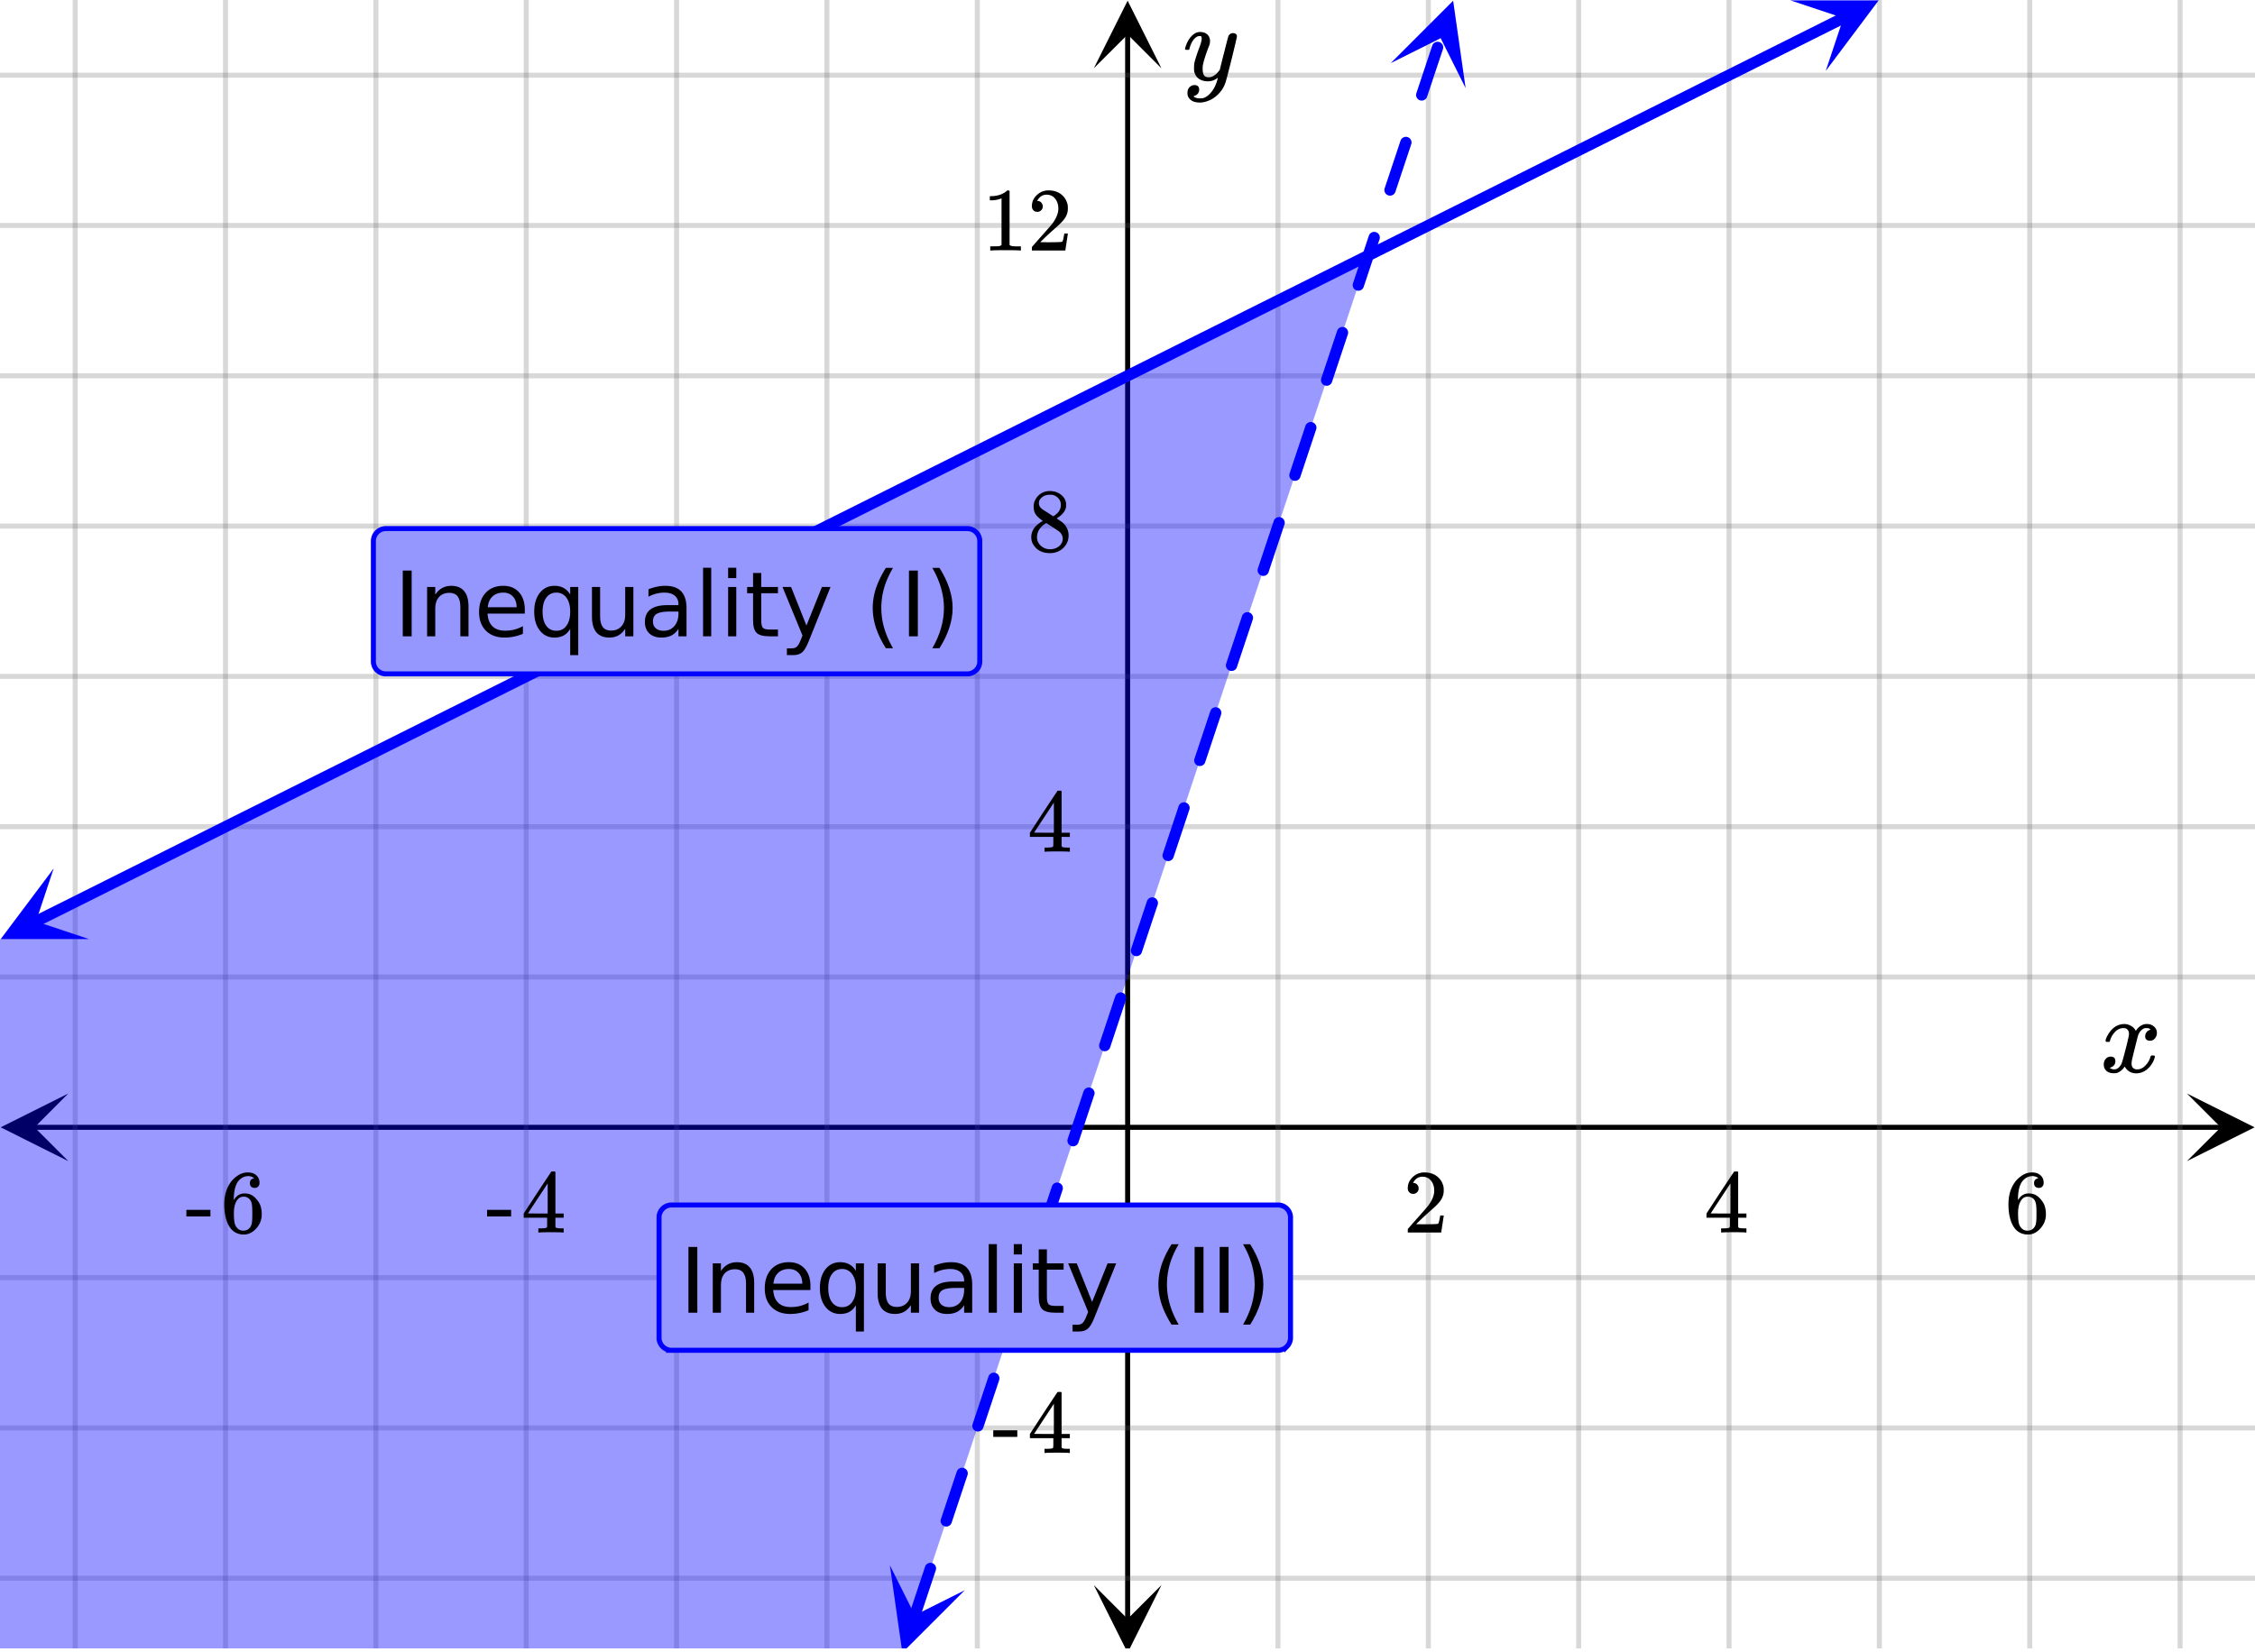 <svg xmlns="http://www.w3.org/2000/svg" xmlns:xlink="http://www.w3.org/1999/xlink" width="449.28" height="329.28" viewBox="0 0 336.96 246.96"><defs><symbol overflow="visible" id="s"><path d="M.953-4.531c-.074-.063-.11-.125-.11-.188.04-.289.212-.664.516-1.125.508-.77 1.149-1.21 1.922-1.328.145-.02.258-.031.344-.031.375 0 .723.101 1.047.297.32.187.55.43.687.718a3.71 3.71 0 0 0 .266-.343c.406-.446.867-.672 1.39-.672.446 0 .805.133 1.079.39.281.25.422.56.422.922 0 .336-.102.618-.297.844a.916.916 0 0 1-.75.344c-.211 0-.383-.055-.516-.172a.636.636 0 0 1-.187-.469c0-.5.27-.843.812-1.031a.921.921 0 0 0-.172-.125c-.105-.063-.261-.094-.468-.094-.149 0-.25.012-.313.032-.418.18-.727.539-.922 1.078-.031.093-.187.703-.469 1.828-.28 1.125-.433 1.758-.453 1.89a2.74 2.74 0 0 0-.047.5c0 .262.07.47.22.625.155.149.359.22.609.22.457 0 .867-.192 1.234-.579.375-.383.625-.813.75-1.281.039-.114.078-.176.11-.188.03-.02.113-.031.25-.031.206 0 .312.047.312.14 0 .012-.012.07-.031.172-.188.68-.57 1.266-1.141 1.766-.512.399-1.047.594-1.61.594-.761 0-1.34-.336-1.734-1.016-.312.492-.715.813-1.203.969-.105.02-.246.031-.422.031C1.441.156.992-.062.734-.5a1.316 1.316 0 0 1-.156-.656c0-.32.094-.598.281-.828a.95.95 0 0 1 .75-.344c.47 0 .704.23.704.687 0 .399-.188.688-.563.875l-.094.047-.078.031a.123.123 0 0 1-.047.016l-.047.016c0 .031.082.086.25.156.125.055.266.078.422.078.383 0 .723-.242 1.016-.734.113-.196.32-.907.625-2.125.07-.25.144-.524.219-.828.07-.301.125-.536.156-.704.039-.164.066-.265.078-.296.063-.29.094-.5.094-.625 0-.27-.074-.477-.219-.625-.137-.157-.328-.235-.578-.235-.492 0-.918.188-1.281.563a3.171 3.171 0 0 0-.75 1.297c-.024.105-.047.168-.079.187-.023.012-.109.016-.265.016zm0 0"/></symbol><symbol overflow="visible" id="x"><path d="M7.531-7.031c.157 0 .285.043.39.125a.41.41 0 0 1 .173.343c0 .137-.266 1.278-.797 3.422-.531 2.137-.84 3.305-.922 3.516a4.073 4.073 0 0 1-.844 1.469 4.38 4.38 0 0 1-1.343 1.078c-.586.281-1.133.422-1.641.422-.824 0-1.387-.262-1.688-.781-.105-.157-.156-.376-.156-.657 0-.367.102-.652.313-.86.226-.21.468-.312.718-.312.477 0 .72.227.72.688 0 .394-.196.687-.579.875-.023.008-.047.02-.078.031-.031.02-.059.035-.078.047-.024.008-.043.016-.063.016l-.047.03c.032.063.145.13.344.204.176.063.352.094.531.094h.125c.188 0 .329-.012.422-.031.414-.118.805-.391 1.172-.829.375-.437.66-.96.86-1.562.113-.363.171-.578.171-.64 0-.009-.011-.005-.03.015a.546.546 0 0 0-.095.062c-.406.29-.855.438-1.343.438-.555 0-1.012-.133-1.375-.39-.356-.259-.586-.634-.688-1.126a4.332 4.332 0 0 1-.016-.5c0-.258.008-.46.032-.61.07-.456.32-1.253.75-2.39.238-.644.36-1.093.36-1.343A.756.756 0 0 0 2.78-6.5c-.031-.063-.094-.094-.187-.094h-.078c-.25 0-.493.117-.72.344-.355.355-.62.875-.796 1.563 0 .011-.008.03-.016.062a.22.22 0 0 1-.03.063l-.032.015C.91-4.535.89-4.53.859-4.53H.437c-.062-.063-.093-.11-.093-.14 0-.04.015-.118.047-.235.226-.758.57-1.352 1.03-1.782.364-.343.75-.515 1.157-.515.457 0 .82.125 1.094.375.27.25.406.594.406 1.031-.023.211-.039.324-.047.344 0 .074-.086.308-.25.703-.449 1.21-.715 2.094-.797 2.656a3.234 3.234 0 0 0-.015.375c0 .418.062.735.187.953.133.22.375.329.719.329.25 0 .484-.063.703-.188.227-.133.399-.266.516-.39.113-.126.258-.298.437-.516 0-.008.024-.117.078-.328.051-.22.13-.536.235-.954.101-.425.207-.832.312-1.218.407-1.625.63-2.477.672-2.563a.735.735 0 0 1 .703-.437zm0 0"/></symbol><symbol overflow="visible" id="t"><path d="M1.484-5.781c-.25 0-.449-.078-.593-.235a.872.872 0 0 1-.22-.609c0-.645.243-1.195.735-1.656a2.46 2.46 0 0 1 1.766-.703c.77 0 1.41.21 1.922.625.508.418.82.964.937 1.64.008.168.016.32.016.453 0 .524-.156 1.012-.469 1.47-.25.374-.758.89-1.516 1.546-.324.281-.777.695-1.359 1.234l-.781.766 1.016.016c1.414 0 2.164-.024 2.25-.079.039-.007.085-.101.14-.28.031-.095.094-.4.188-.923v-.03h.53v.03l-.374 2.47V0h-5v-.25c0-.188.008-.29.031-.313.008-.007.383-.437 1.125-1.28.977-1.095 1.61-1.813 1.89-2.157.602-.82.907-1.57.907-2.25 0-.594-.156-1.086-.469-1.484-.312-.407-.746-.61-1.297-.61-.523 0-.945.235-1.265.703-.024.032-.047.079-.078.141a.274.274 0 0 0-.047.078c0 .012.02.016.062.016a.68.68 0 0 1 .547.25.801.801 0 0 1 .219.562c0 .23-.078.422-.235.578a.76.76 0 0 1-.578.235zm0 0"/></symbol><symbol overflow="visible" id="u"><path d="M6.234 0c-.125-.031-.71-.047-1.75-.047-1.074 0-1.671.016-1.796.047h-.126v-.625h.422c.383-.008.618-.031.704-.063a.286.286 0 0 0 .171-.14c.008-.008.016-.25.016-.719v-.672h-3.5v-.625l2.031-3.11A431.58 431.58 0 0 1 4.5-9.108c.02-.008.113-.016.281-.016h.25l.078.078v6.203h1.235v.625H5.109V-.89a.25.25 0 0 0 .079.157c.07.062.328.101.765.109h.39V0zm-2.28-2.844v-4.5L1-2.859l1.469.015zm0 0"/></symbol><symbol overflow="visible" id="v"><path d="M5.031-8.11c-.199-.195-.48-.304-.843-.328-.625 0-1.153.274-1.579.813-.418.586-.625 1.492-.625 2.719L2-4.86l.11-.172c.363-.54.859-.813 1.484-.813.414 0 .781.09 1.094.266a2.6 2.6 0 0 1 .64.547c.219.242.395.492.531.75.196.449.297.933.297 1.453v.234c0 .211-.027.403-.078.578-.105.532-.383 1.032-.828 1.5-.387.407-.82.66-1.297.766a2.688 2.688 0 0 1-.547.047c-.168 0-.32-.016-.453-.047-.668-.125-1.2-.484-1.594-1.078C.83-1.66.563-2.79.563-4.218c0-.97.171-1.817.515-2.548.344-.726.82-1.296 1.438-1.703a2.62 2.62 0 0 1 1.562-.515c.531 0 .953.14 1.266.421.32.282.484.665.484 1.141 0 .23-.07.414-.203.547-.125.137-.297.203-.516.203-.218 0-.398-.062-.53-.187-.126-.125-.188-.301-.188-.532 0-.406.21-.644.64-.718zm-.593 3.235a1.18 1.18 0 0 0-.97-.484c-.335 0-.605.105-.812.312C2.22-4.597 2-3.883 2-2.907c0 .794.05 1.345.156 1.657.094.273.242.5.453.688.22.187.477.28.782.28.457 0 .804-.171 1.046-.515.133-.187.22-.41.25-.672.04-.258.063-.64.063-1.14v-.422c0-.508-.023-.895-.063-1.156a1.566 1.566 0 0 0-.25-.688zm0 0"/></symbol><symbol overflow="visible" id="w"><path d="M.14-2.406v-.985h3.594v.985zm0 0"/></symbol><symbol overflow="visible" id="y"><path d="M2.313-4.516c-.438-.289-.778-.593-1.016-.906-.242-.312-.36-.723-.36-1.234 0-.383.07-.707.22-.969.195-.406.488-.734.874-.984.383-.25.82-.375 1.313-.375.613 0 1.144.164 1.594.484.445.324.722.734.828 1.234.007.055.015.164.015.329 0 .199-.008.328-.015.39-.137.594-.547 1.11-1.235 1.547l-.156.11c.5.343.758.523.781.53.664.544 1 1.215 1 2.016 0 .73-.265 1.356-.797 1.875-.53.508-1.199.766-2 .766C2.254.297 1.441-.11.922-.922c-.23-.32-.344-.71-.344-1.172 0-.976.578-1.785 1.735-2.422zM5-6.922c0-.383-.125-.71-.375-.984a1.69 1.69 0 0 0-.922-.516h-.437c-.48 0-.883.164-1.204.485-.23.21-.343.453-.343.734 0 .387.164.695.5.922.039.043.328.23.86.562l.78.516c.008-.008.067-.047.172-.11a2.95 2.95 0 0 0 .25-.187C4.758-5.883 5-6.36 5-6.922zM1.437-2.109c0 .523.192.96.579 1.312a2.01 2.01 0 0 0 1.359.516c.363 0 .695-.07 1-.219.3-.156.531-.36.688-.61.144-.226.218-.472.218-.734 0-.383-.156-.726-.468-1.031-.075-.07-.45-.328-1.125-.766l-.407-.265C3.133-4 3.02-4.07 2.937-4.125l-.109-.063-.156.079c-.563.367-.938.812-1.125 1.343-.074.243-.11.461-.11.657zm0 0"/></symbol><symbol overflow="visible" id="z"><path d="M5.61 0c-.157-.031-.872-.047-2.141-.047C2.207-.047 1.5-.03 1.344 0h-.157v-.625h.344c.52 0 .86-.008 1.016-.031.07-.008.18-.067.328-.172v-6.969c-.023 0-.059.016-.11.047a4.134 4.134 0 0 1-1.39.25h-.25v-.625h.25c.758-.02 1.39-.188 1.89-.5a2.46 2.46 0 0 0 .422-.313c.008-.03.063-.046.157-.046a.36.36 0 0 1 .234.078v8.078c.133.137.43.203.89.203h.798V0zm0 0"/></symbol><symbol overflow="visible" id="A"><path d="M1.328-9.828h1.328V0H1.328zm0 0"/></symbol><symbol overflow="visible" id="B"><path d="M7.406-4.453V0H6.188v-4.406c0-.696-.137-1.219-.407-1.563-.273-.351-.68-.531-1.218-.531-.657 0-1.18.21-1.563.625-.375.418-.563.984-.563 1.703V0H1.22v-7.375h1.218v1.14c.29-.437.633-.765 1.032-.984.394-.218.847-.328 1.36-.328.843 0 1.484.262 1.921.781.438.524.656 1.293.656 2.313zm0 0"/></symbol><symbol overflow="visible" id="C"><path d="M7.578-3.984v.593H2.016c.05.836.3 1.47.75 1.907.445.43 1.07.64 1.875.64.468 0 .921-.05 1.359-.156a5.827 5.827 0 0 0 1.297-.516v1.141a6.956 6.956 0 0 1-2.734.563C3.394.188 2.469-.149 1.78-.829 1.094-1.516.75-2.441.75-3.61c0-1.207.32-2.164.969-2.875.656-.707 1.535-1.063 2.64-1.063.989 0 1.77.32 2.344.953.582.637.875 1.508.875 2.61zm-1.219-.36c0-.664-.183-1.195-.546-1.593-.368-.395-.844-.594-1.438-.594-.68 0-1.219.195-1.625.578-.406.387-.64.922-.703 1.61zm0 0"/></symbol><symbol overflow="visible" id="D"><path d="M2-3.688c0 .899.18 1.602.547 2.11.363.5.867.75 1.515.75.633 0 1.133-.25 1.5-.75.375-.508.563-1.211.563-2.11 0-.882-.188-1.578-.563-2.078a1.757 1.757 0 0 0-1.5-.765c-.648 0-1.152.258-1.515.765C2.18-5.266 2-4.57 2-3.687zm4.125 2.579c-.262.437-.586.765-.969.984-.386.207-.851.313-1.39.313-.899 0-1.625-.352-2.188-1.063C1.023-1.582.75-2.52.75-3.688c0-1.156.273-2.085.828-2.796.563-.707 1.29-1.063 2.188-1.063.539 0 1.004.11 1.39.328.383.211.707.532.969.969v-1.125h1.203V2.813H6.125zm0 0"/></symbol><symbol overflow="visible" id="E"><path d="M1.14-2.906v-4.469h1.22v4.422c0 .7.132 1.226.406 1.578.27.344.675.516 1.218.516.657 0 1.172-.207 1.547-.625.383-.414.578-.985.578-1.704v-4.187h1.22V0h-1.22v-1.125c-.293.45-.636.781-1.03 1-.388.207-.837.313-1.345.313-.843 0-1.492-.258-1.937-.782-.438-.531-.656-1.3-.656-2.312zm3.048-4.64zm0 0"/></symbol><symbol overflow="visible" id="F"><path d="M4.625-3.703c-.98 0-1.664.117-2.047.344-.375.218-.562.601-.562 1.14 0 .43.14.766.421 1.016.29.25.676.375 1.157.375.676 0 1.219-.235 1.625-.703.406-.477.61-1.114.61-1.907v-.265zm2.406-.5V0H5.828v-1.125a2.75 2.75 0 0 1-1.047 1c-.406.207-.906.313-1.5.313-.761 0-1.367-.208-1.812-.625C1.03-.863.812-1.43.812-2.141c0-.832.274-1.457.829-1.875.55-.425 1.379-.64 2.484-.64h1.703v-.125c0-.551-.183-.977-.547-1.282-.367-.312-.883-.468-1.547-.468-.43 0-.84.054-1.234.156a5.593 5.593 0 0 0-1.156.453v-1.11a7.834 7.834 0 0 1 1.297-.39c.414-.082.82-.125 1.218-.125 1.063 0 1.852.277 2.375.828.532.555.797 1.39.797 2.516zm0 0"/></symbol><symbol overflow="visible" id="G"><path d="M1.266-10.25h1.218V0H1.266zm0 0"/></symbol><symbol overflow="visible" id="H"><path d="M1.266-7.375h1.218V0H1.266zm0-2.875h1.218v1.547H1.266zm0 0"/></symbol><symbol overflow="visible" id="I"><path d="M2.469-9.469v2.094h2.5v.938h-2.5v4.015c0 .594.082.98.25 1.156.164.168.5.25 1 .25h1.25V0h-1.25C2.78 0 2.133-.172 1.78-.516c-.355-.351-.531-.988-.531-1.906v-4.015H.36v-.938h.89v-2.094zm0 0"/></symbol><symbol overflow="visible" id="J"><path d="M4.344.688C4 1.563 3.66 2.133 3.328 2.405c-.324.27-.758.406-1.297.406h-.969V1.798h.72c.331 0 .585-.086.765-.25.187-.156.394-.527.625-1.11l.219-.562-2.985-7.25h1.281l2.297 5.766 2.313-5.766h1.281zm0 0"/></symbol><symbol overflow="visible" id="L"><path d="M4.188-10.234c-.594 1.011-1.04 2.011-1.329 3a10.952 10.952 0 0 0-.421 3c0 1.011.144 2.015.437 3.015.29.992.727 1.989 1.313 3H3.125C2.469.75 1.973-.266 1.641-1.266a9.575 9.575 0 0 1-.485-2.968c0-.977.16-1.961.485-2.954.332-.988.828-2.003 1.484-3.046zm0 0"/></symbol><symbol overflow="visible" id="M"><path d="M1.078-10.234h1.063c.656 1.043 1.144 2.058 1.468 3.046.332.993.5 1.977.5 2.954 0 .98-.168 1.968-.5 2.968-.324 1-.812 2.016-1.468 3.047H1.078c.582-1.011 1.016-2.008 1.297-3 .29-1 .438-2.004.438-3.015 0-1.008-.149-2.008-.438-3-.281-.989-.715-1.989-1.297-3zm0 0"/></symbol><clipPath id="a"><path d="M0 0h336.96v246.383H0zm0 0"/></clipPath><clipPath id="b"><path d="M.102 163.445H11V174H.102zm0 0"/></clipPath><clipPath id="c"><path d="M326.79 163.445h10.17V174h-10.17zm0 0"/></clipPath><clipPath id="d"><path d="M10 0h317v246.383H10zm0 0"/></clipPath><clipPath id="e"><path d="M163.445 236H174v10.383h-10.555zm0 0"/></clipPath><clipPath id="f"><path d="M163.445 0H174v10.21h-10.555zm0 0"/></clipPath><clipPath id="g"><path d="M0 10h336.96v227H0zm0 0"/></clipPath><clipPath id="h"><path d="M0 38h205v208.383H0zm0 0"/></clipPath><clipPath id="i"><path d="M0 129h14v12H0zm0 0"/></clipPath><clipPath id="j"><path d="M-2.531 135.09l23.734-11.871 11.871 23.738-23.738 11.867zm0 0"/></clipPath><clipPath id="k"><path d="M267 0h14v11h-14zm0 0"/></clipPath><clipPath id="l"><path d="M267.54.055l23.737-11.871 11.868 23.738-23.735 11.867zm0 0"/></clipPath><clipPath id="m"><path d="M132 233h13v13.383h-13zm0 0"/></clipPath><clipPath id="n"><path d="M129.242 245.156l8.395-25.176 25.175 8.391-8.394 25.176zm0 0"/></clipPath><clipPath id="o"><path d="M207 0h13v14h-13zm0 0"/></clipPath><clipPath id="p"><path d="M207.816 9.438l8.391-25.176 25.18 8.39-8.395 25.176zm0 0"/></clipPath><clipPath id="q"><path d="M0 168h79v78.383H0zm0 0"/></clipPath><clipPath id="r"><path d="M78 38h127v208.383H78zm0 0"/></clipPath></defs><g clip-path="url(#a)" fill="#fff"><path d="M0 0h336.96v246.96H0z"/><path d="M0 0h336.96v246.96H0z"/></g><path d="M5.055 168.5h326.89" fill="none" stroke="#000" stroke-width=".749"/><g clip-path="url(#b)"><path d="M10.21 163.445L.103 168.5l10.109 5.055-5.055-5.055zm0 0"/></g><g clip-path="url(#c)"><path d="M326.79 163.445l10.108 5.055-10.109 5.055 5.055-5.055zm0 0"/></g><g clip-path="url(#d)"><path d="M190.965 0v247.133M213.434 0v247.133M235.898 0v247.133M258.368 0v247.133M280.831 0v247.133M303.301 0v247.133M325.766 0v247.133M146.036 0v247.133M123.565 0v247.133M101.102 0v247.133M78.632 0v247.133M56.169 0v247.133M33.699 0v247.133M11.234 0v247.133" fill="none" stroke-linecap="round" stroke-linejoin="round" stroke="#666" stroke-opacity=".251" stroke-width=".749"/></g><path d="M168.5 242.078V5.055" fill="none" stroke="#000" stroke-width=".749"/><g clip-path="url(#e)"><path d="M163.445 236.922l5.055 10.11 5.055-10.11-5.055 5.055zm0 0"/></g><g clip-path="url(#f)"><path d="M163.445 10.21L168.5.103l5.055 10.109-5.055-5.055zm0 0"/></g><g clip-path="url(#g)"><path d="M0 146.035h337M0 123.566h337M0 101.102h337M0 78.632h337M0 56.169h337M0 33.699h337M0 11.234h337M0 190.964h337M0 213.435h337M0 235.898h337" fill="none" stroke-linecap="round" stroke-linejoin="round" stroke="#666" stroke-opacity=".251" stroke-width=".749"/></g><g clip-path="url(#h)"><path d="M204.445 38.191L-56.168 168.5l134.8 247.133zm0 0" fill="#00f" fill-opacity=".4"/></g><path d="M5.273 137.777l1.817-.906 1.812-.906 1.817-.906 3.625-1.813 1.816-.91 3.625-1.813 1.817-.906 1.812-.906 1.816-.91 3.625-1.813 1.817-.906 1.812-.906 1.813-.91 1.816-.907 1.813-.906 1.816-.906 1.813-.906 1.812-.91 1.817-.907 3.625-1.812 1.816-.907 1.813-.906 1.816-.91 3.625-1.812 1.816-.907 1.813-.906 1.816-.91 3.625-1.813 1.817-.906 1.812-.906 1.813-.91 1.816-.906 1.813-.907 1.816-.906 3.625-1.812 1.816-.91 3.625-1.813 1.817-.906 1.812-.907 1.817-.91 3.625-1.812 1.816-.907 1.813-.906 1.812-.91 1.816-.906 1.813-.906 1.816-.907 1.813-.906 1.812-.91 1.817-.906 1.812-.907 1.817-.906 3.625-1.812 1.816-.91 3.625-1.813 1.817-.906 1.812-.907 1.816-.91 3.625-1.812 1.817-.906 1.812-.907 1.813-.91 1.816-.906 1.813-.906 1.816-.907 1.813-.906 1.812-.91 1.817-.906 1.812-.906 1.816-.907 3.625-1.812 1.817-.91 3.625-1.813 1.816-.906 1.813-.906 1.816-.91 3.625-1.813 1.817-.906 1.812-.907 1.813-.91 1.816-.906 1.813-.906 1.816-.906 1.812-.907 1.813-.91 1.816-.906 3.625-1.813 1.817-.906 1.812-.906 1.817-.91 3.625-1.813 1.816-.906 1.813-.906 1.816-.91 3.625-1.813 1.816-.906 1.813-.906 1.812-.91 1.817-.907 1.812-.906 1.817-.906 3.625-1.813 1.816-.91 3.625-1.812 1.816-.907 1.813-.906 1.816-.91 3.625-1.813 1.817-.906 1.812-.906 1.817-.91 3.625-1.813 1.816-.906 1.813-.906 1.812-.91 1.817-.907 1.812-.906 1.816-.906 3.625-1.813 1.817-.91 3.625-1.812 1.816-.907 1.813-.906 1.816-.91 1.813-.906" fill="none" stroke-width="1.685" stroke-linecap="round" stroke-linejoin="round" stroke="#00f"/><g clip-path="url(#i)"><g clip-path="url(#j)"><path d="M8.02 129.813l-7.915 10.55h13.188l-7.914-2.636zm0 0" fill="#00f"/></g></g><g clip-path="url(#k)"><g clip-path="url(#l)"><path d="M267.54.055h13.187l-7.91 10.547 2.636-7.91zm0 0" fill="#00f"/></g></g><path d="M135.867 241.273l.528-1.585 1.054-3.165.528-1.585.257-.77a.817.817 0 0 1 .422-.488.84.84 0 0 1 1.13.379.798.798 0 0 1 .046.64l-1.312 3.938-.528 1.586-.527 1.582a.817.817 0 0 1-.422.488.823.823 0 0 1-.645.043.803.803 0 0 1-.488-.422.813.813 0 0 1-.043-.64zm4.735-14.21l.015-.043.528-1.583.527-1.585 1.055-3.165.242-.73a.804.804 0 0 1 .426-.484.798.798 0 0 1 .64-.047.817.817 0 0 1 .488.422.822.822 0 0 1 .047.644l-.246.727-.527 1.582-.527 1.586-.528 1.582-.527 1.586-.016.043a.798.798 0 0 1-.422.484.798.798 0 0 1-.64.047.806.806 0 0 1-.489-.422.807.807 0 0 1-.046-.644zm4.738-14.208l.027-.085.528-1.586 1.054-3.164.528-1.586.23-.684a.817.817 0 0 1 .422-.488.822.822 0 0 1 .644-.047.804.804 0 0 1 .485.426.798.798 0 0 1 .047.64l-.227.688-.531 1.582-.527 1.582-.528 1.586-.527 1.582-.028.086a.828.828 0 0 1-.421.488.823.823 0 0 1-.645.043.815.815 0 0 1-.488-.422.813.813 0 0 1-.043-.64zm4.734-14.21l1.098-3.293.527-1.586.531-1.582.211-.645a.804.804 0 0 1 .426-.484.798.798 0 0 1 .64-.047.817.817 0 0 1 .49.422.822.822 0 0 1 .046.644l-.215.64-.527 1.587-.528 1.582-.53 1.582-.528 1.586-.043.125a.805.805 0 0 1-.422.488.798.798 0 0 1-.64.047.806.806 0 0 1-.489-.422.807.807 0 0 1-.047-.644zm4.738-14.211l.055-.168.528-1.582.527-1.586.531-1.582.527-1.586.2-.598a.817.817 0 0 1 .422-.488.806.806 0 0 1 .644-.047.81.81 0 0 1 .484.422c.106.21.122.426.047.644l-.199.602-.527 1.582-.528 1.586-.527 1.582-.531 1.582-.055.172a.828.828 0 0 1-.422.488.823.823 0 0 1-.644.043.828.828 0 0 1-.489-.422.821.821 0 0 1-.042-.644zm4.735-14.207l.07-.211.528-1.586.53-1.582.528-1.586.527-1.582.184-.559a.821.821 0 0 1 .426-.488.813.813 0 0 1 .64-.043.817.817 0 0 1 .489.422.806.806 0 0 1 .047.644l-.188.555-.527 1.586-.528 1.582-.527 1.586-.527 1.582-.074.21a.793.793 0 0 1-.422.49.798.798 0 0 1-.641.046.817.817 0 0 1-.488-.422.808.808 0 0 1-.047-.644zm4.738-14.211l.082-.254.531-1.582.528-1.586 1.226-3.68a.817.817 0 0 1 .422-.488.806.806 0 0 1 .645-.047.81.81 0 0 1 .484.422c.106.21.121.422.047.644l-.7 2.098-.527 1.586-.527 1.582-.527 1.586-.086.254a.81.81 0 0 1-.422.484.807.807 0 0 1-.645.047.828.828 0 0 1-.488-.422.821.821 0 0 1-.043-.644zm4.735-14.207l.101-.297.527-1.586 1.055-3.164.527-1.586.157-.473a.821.821 0 0 1 .425-.488.813.813 0 0 1 .641-.043c.223.07.383.215.488.422a.798.798 0 0 1 .047.64l-.16.477-1.055 3.164-.527 1.586-.527 1.582-.102.297a.793.793 0 0 1-.422.488.814.814 0 0 1-.64.047.81.81 0 0 1-.489-.426.798.798 0 0 1-.046-.64zm4.738-14.211l1.168-3.504.527-1.586.672-2.016a.81.81 0 0 1 .422-.484.806.806 0 0 1 .644-.047.828.828 0 0 1 .489.422c.101.21.117.422.043.644l-.145.43-.527 1.586-1.055 3.164-.527 1.586-.114.34a.81.81 0 0 1-.421.484.806.806 0 0 1-.645.047.828.828 0 0 1-.488-.422.821.821 0 0 1-.043-.644zm4.734-14.207l.13-.383.526-1.582.528-1.586.527-1.582.527-1.586.133-.387a.793.793 0 0 1 .422-.488.813.813 0 0 1 .64-.043c.223.07.384.21.49.422a.798.798 0 0 1 .046.64l-.129.391-.531 1.582-.528 1.586-1.054 3.164-.13.383a.793.793 0 0 1-.421.488.83.83 0 0 1-.64.047.81.81 0 0 1-.489-.426.798.798 0 0 1-.047-.64zm4.738-14.211l.141-.426 1.055-3.164.527-1.586.531-1.582.114-.348a.81.81 0 0 1 .422-.484.806.806 0 0 1 .644-.047.828.828 0 0 1 .488.422.821.821 0 0 1 .043.644l-.113.344-.527 1.586-.532 1.582-.527 1.586-.527 1.582-.14.426a.81.81 0 0 1-.423.484.806.806 0 0 1-.644.047.828.828 0 0 1-.489-.422.821.821 0 0 1-.043-.644zm4.735-14.207l.683-2.051.528-1.586.531-1.582.629-1.887a.793.793 0 0 1 .422-.488.83.83 0 0 1 .64-.047.81.81 0 0 1 .489.426.798.798 0 0 1 .047.64l-.63 1.887-.527 1.586-.53 1.582-.528 1.582-.153.469a.81.81 0 0 1-.425.488.813.813 0 0 1-.641.043.793.793 0 0 1-.488-.422.798.798 0 0 1-.047-.64zm4.738-14.211l.168-.508.527-1.586.532-1.582.527-1.582.527-1.586.086-.262a.81.81 0 0 1 .422-.484.806.806 0 0 1 .645-.047.828.828 0 0 1 .488.422.821.821 0 0 1 .043.644l-.086.262-1.055 3.164-.527 1.586-.527 1.582-.172.508a.806.806 0 0 1-.422.488.806.806 0 0 1-.645.047.828.828 0 0 1-.488-.422.823.823 0 0 1-.043-.644zm4.734-14.207l.184-.555.531-1.582.528-1.586 1.054-3.164.075-.219a.793.793 0 0 1 .421-.488.814.814 0 0 1 .641-.047.81.81 0 0 1 .488.426.798.798 0 0 1 .047.64l-.074.22-.527 1.581-.528 1.586-.527 1.582-.527 1.586-.184.55a.821.821 0 0 1-.426.49.813.813 0 0 1-.64.042.805.805 0 0 1-.489-.422.798.798 0 0 1-.047-.64zm4.739-14.211l.199-.594.527-1.586L203.957 37l.527-1.586.059-.176a.828.828 0 0 1 .422-.488.823.823 0 0 1 .644-.043.828.828 0 0 1 .489.422.821.821 0 0 1 .043.644l-1.114 3.34-.527 1.586-.527 1.582-.2.594a.817.817 0 0 1-.421.488.806.806 0 0 1-.645.047.81.81 0 0 1-.484-.422.808.808 0 0 1-.047-.644zm4.734-14.211l.215-.637 1.055-3.164.527-1.586.527-1.582.047-.133a.793.793 0 0 1 .422-.488.798.798 0 0 1 .64-.047.817.817 0 0 1 .489.422c.106.21.121.426.047.645l-.047.132-.527 1.586-1.055 3.164-.527 1.586-.211.637a.821.821 0 0 1-.426.488.813.813 0 0 1-.64.043.817.817 0 0 1-.489-.422.822.822 0 0 1-.047-.644zm4.738-14.207l.754-2.262.528-1.586.527-1.582.527-1.586.032-.09a.828.828 0 0 1 .422-.488.823.823 0 0 1 .644-.043c.219.07.383.215.488.422a.813.813 0 0 1 .043.64l-.027.094-.531 1.582-.528 1.586-1.28 3.844a.817.817 0 0 1-.423.488.822.822 0 0 1-.644.047.804.804 0 0 1-.485-.426.798.798 0 0 1-.047-.64zm0 0" fill="#00f"/><g clip-path="url(#m)"><g clip-path="url(#n)"><path d="M132.973 233.965l1.863 13.055 9.324-9.325-7.457 3.73zm0 0" fill="#00f"/></g></g><g clip-path="url(#o)"><g clip-path="url(#p)"><path d="M207.816 9.438l9.325-9.325 1.863 13.055-3.727-7.461zm0 0" fill="#00f"/></g></g><g clip-path="url(#q)"><path d="M-56.168 168.5l134.8 247.133" fill="red"/></g><g clip-path="url(#r)"><path d="M78.633 415.633L204.445 38.19" fill="red"/></g><path d="M204.445 38.191L-56.168 168.5" fill="red"/><use xlink:href="#s" x="313.784" y="160.262"/><use xlink:href="#t" x="209.689" y="184.227"/><use xlink:href="#u" x="254.622" y="184.227"/><use xlink:href="#v" x="299.556" y="184.227"/><use xlink:href="#w" x="72.642" y="184.227"/><use xlink:href="#u" x="77.884" y="184.227"/><use xlink:href="#w" x="27.709" y="184.227"/><use xlink:href="#v" x="32.951" y="184.227"/><use xlink:href="#x" x="176.738" y="11.982"/><use xlink:href="#u" x="153.522" y="127.311"/><use xlink:href="#y" x="153.522" y="82.378"/><use xlink:href="#z" x="146.782" y="37.444"/><use xlink:href="#t" x="153.522" y="37.444"/><use xlink:href="#w" x="148.28" y="217.178"/><use xlink:href="#u" x="153.522" y="217.178"/><path d="M55.793 98.852V80.879a1.88 1.88 0 0 1 .547-1.324 1.866 1.866 0 0 1 1.324-.547h86.871c.25 0 .488.047.719.14.226.098.43.23.605.407a1.88 1.88 0 0 1 .547 1.324v17.973c0 .25-.047.488-.14.718-.094.23-.23.43-.407.606a1.856 1.856 0 0 1-.605.406c-.23.098-.469.145-.719.145h-86.87c-.247 0-.49-.047-.716-.145a1.876 1.876 0 0 1-1.016-1.012 1.885 1.885 0 0 1-.14-.718zm0 0" fill="#9696ff" stroke="#00f" stroke-width=".749"/><use xlink:href="#A" x="58.858" y="95.109"/><use xlink:href="#B" x="62.602" y="95.109"/><use xlink:href="#C" x="70.84" y="95.109"/><use xlink:href="#D" x="79.078" y="95.109"/><use xlink:href="#E" x="87.316" y="95.109"/><use xlink:href="#F" x="95.554" y="95.109"/><use xlink:href="#G" x="103.791" y="95.109"/><use xlink:href="#H" x="107.536" y="95.109"/><use xlink:href="#I" x="111.28" y="95.109"/><use xlink:href="#J" x="116.522" y="95.109"/><use xlink:href="#K" x="124.76" y="95.109"/><use xlink:href="#L" x="129.254" y="95.109"/><use xlink:href="#A" x="134.496" y="95.109"/><use xlink:href="#M" x="138.24" y="95.109"/><path d="M98.48 199.953v-17.972a1.856 1.856 0 0 1 .547-1.324 1.856 1.856 0 0 1 1.325-.548h90.613c.25 0 .488.047.719.141.23.094.43.23.605.406.176.176.313.38.406.606.098.23.145.469.145.719v17.972c0 .25-.047.488-.145.715-.093.23-.23.434-.406.61a1.816 1.816 0 0 1-.605.406c-.23.093-.47.14-.72.14h-90.612a1.856 1.856 0 0 1-1.324-.547 1.851 1.851 0 0 1-.547-1.324zm0 0" fill="#9696ff" stroke="#00f" stroke-width=".749"/><use xlink:href="#A" x="101.545" y="196.209"/><use xlink:href="#B" x="105.289" y="196.209"/><use xlink:href="#C" x="113.527" y="196.209"/><use xlink:href="#D" x="121.765" y="196.209"/><use xlink:href="#E" x="130.002" y="196.209"/><use xlink:href="#F" x="138.24" y="196.209"/><use xlink:href="#G" x="146.478" y="196.209"/><use xlink:href="#H" x="150.222" y="196.209"/><use xlink:href="#I" x="153.967" y="196.209"/><use xlink:href="#J" x="159.209" y="196.209"/><use xlink:href="#K" x="167.447" y="196.209"/><use xlink:href="#L" x="171.94" y="196.209"/><use xlink:href="#A" x="177.182" y="196.209"/><use xlink:href="#A" x="180.927" y="196.209"/><g><use xlink:href="#M" x="184.671" y="196.209"/></g></svg>
